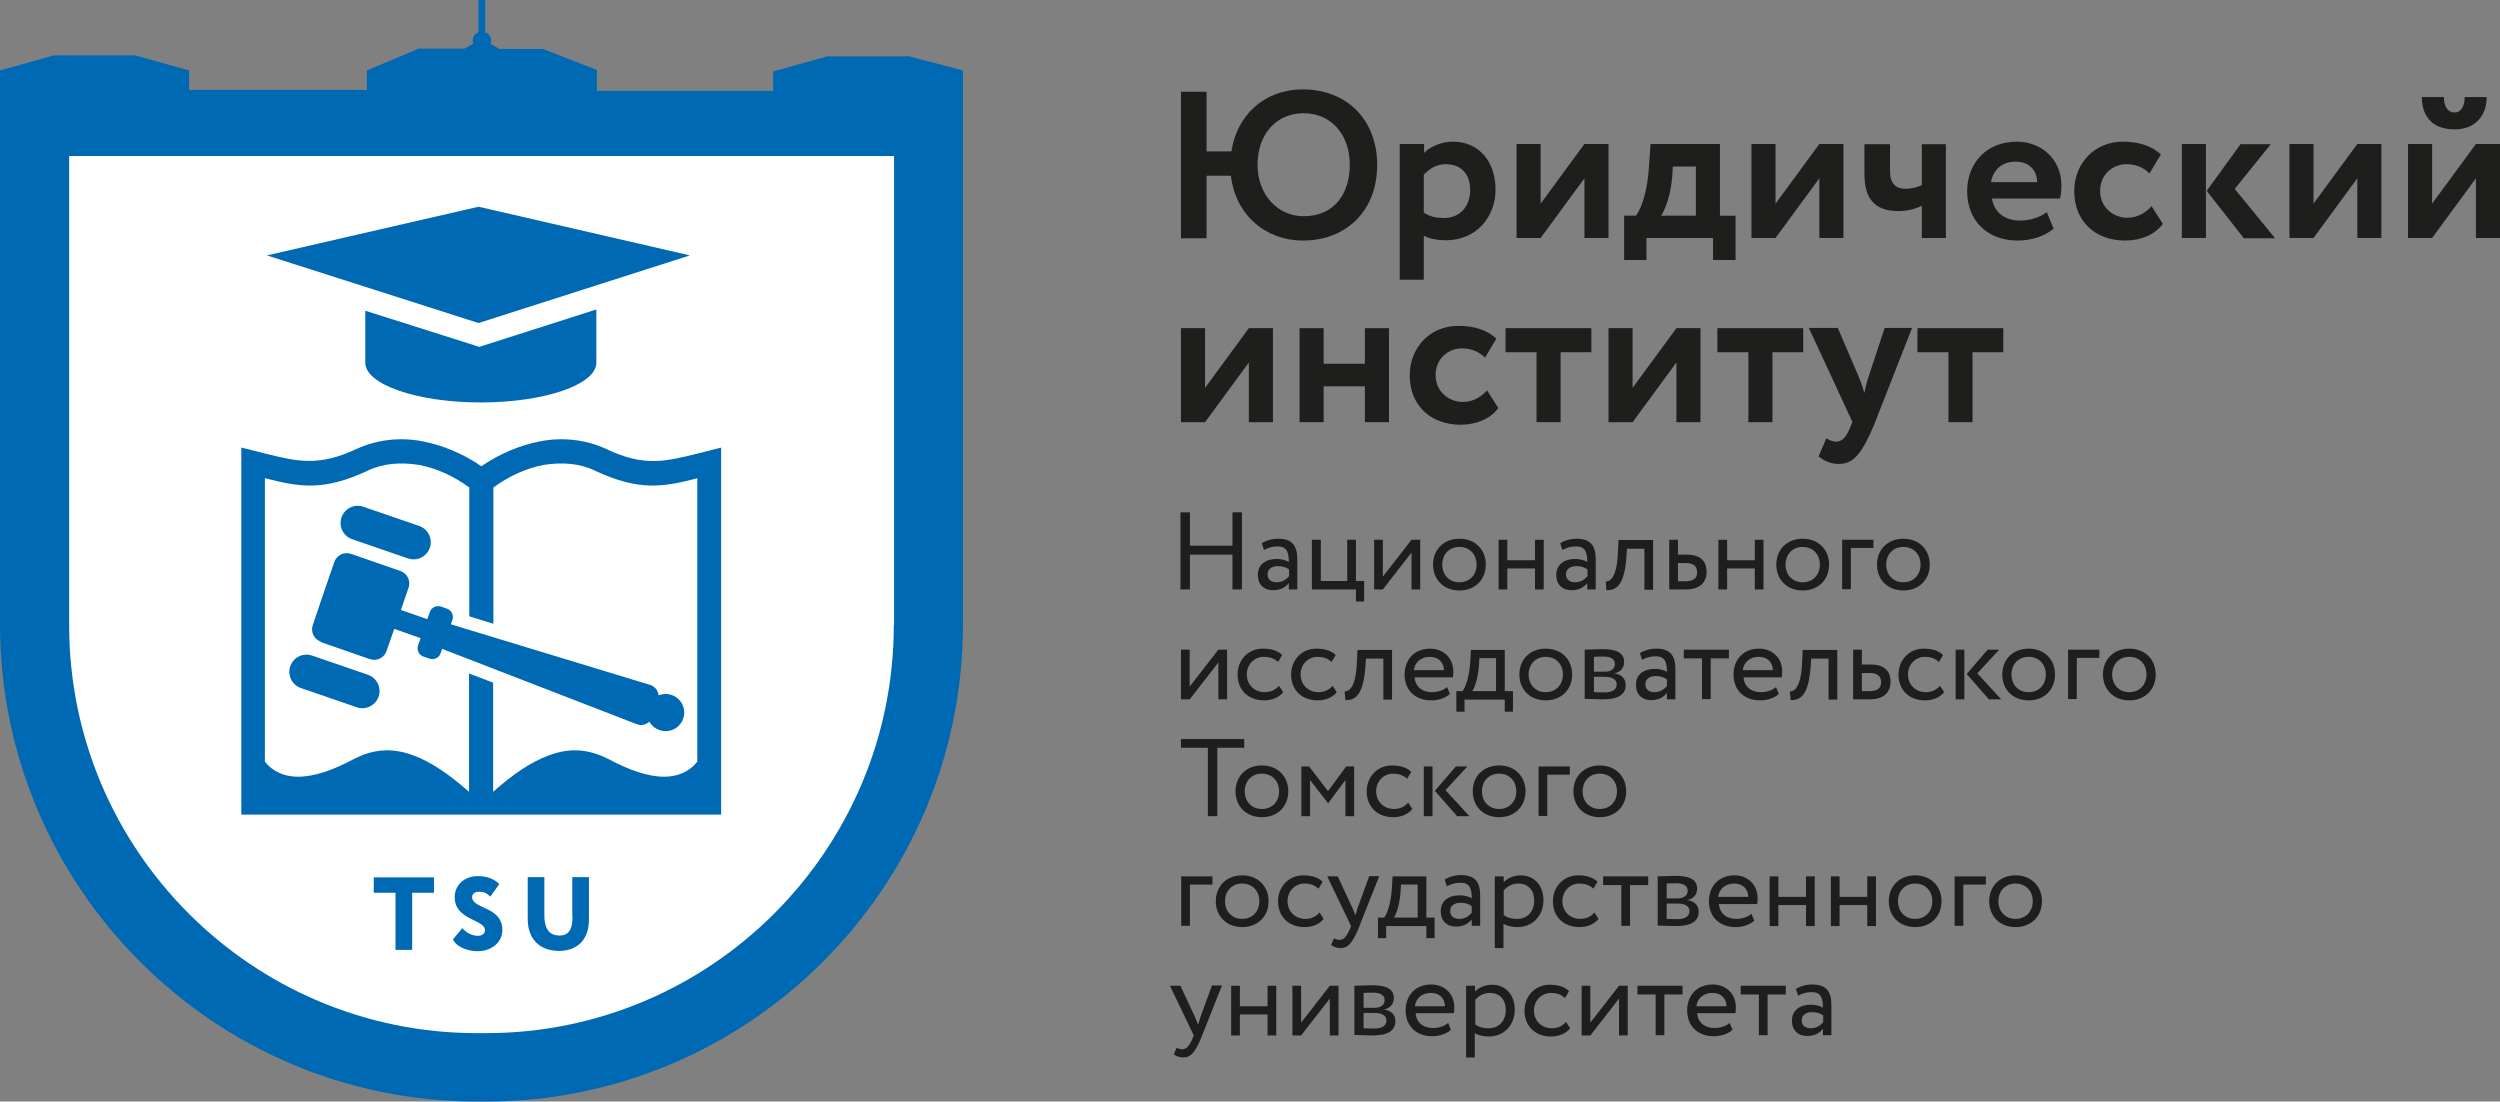 <?xml version="1.0" encoding="UTF-8"?> <svg xmlns="http://www.w3.org/2000/svg" id="_Слой_6" data-name="Слой 6" viewBox="0 0 97.59 43"><rect x="0" y="0" width="97.59" height="43" fill="#808080" stroke="none"/><defs><style> .cls-1 { fill: #fff; } .cls-2 { fill: #0069b4; } .cls-3 { fill: #1e1f1d; } </style></defs><path class="cls-1" d="M36.93,24.66c0,9.7-8.01,17.59-17.85,17.59h-.39C8.84,42.25.84,34.36.84,24.66V4.42h36.09v20.24Z"></path><g><g><path class="cls-2" d="M35.45,2.2h-3.16l-2.11.59v.76h-6.88v-.82l-2.11-.82h-1.7l-.35-.2s.03-.06.03-.12c0-.15-.09-.29-.23-.32V0h-.26v1.26c-.15.06-.23.18-.23.32,0,.03,0,.09.03.12l-.35.2h-1.79l-2.02.85v.76h-6.94v-.76l-2.11-.59h-3.16l-2.11.59v21.63c0,10.24,8.34,18.62,18.62,18.62h.35c10.24,0,18.62-8.34,18.62-18.62V2.75l-2.14-.56ZM34.89,24.41c0,8.78-7.14,15.92-15.92,15.92h-.35c-8.78,0-15.92-7.14-15.92-15.92V6.09h32.2v18.32Z"></path><path class="cls-2" d="M14.26,14.16c0,.85,2.02,1.55,4.51,1.55s4.51-.7,4.51-1.55v-2.08l-4.57,1.46-4.45-1.41v2.02Z"></path><polygon class="cls-2" points="26.93 9.97 18.68 8.07 10.42 9.97 18.68 12.61 26.93 9.97"></polygon><path class="cls-2" d="M12.51,25.06l1.93.67c.27.09.56-.05.65-.32l.3-.86,1.03.36-.1.28c-.06.18.03.38.21.44l.23.08c.18.06.38-.03.44-.21l.06-.17,7.6,2.94c.17.07.36.02.49-.1.08.15.22.27.4.33.38.13.79-.07.92-.45s-.07-.79-.45-.92c-.17-.06-.35-.05-.51.01-.02-.18-.14-.34-.32-.4l-7.79-2.37.06-.17c.06-.18-.03-.38-.21-.44l-.23-.08c-.18-.06-.38.03-.44.21l-.1.28-1.03-.36.3-.87c.09-.27-.05-.56-.32-.65l-1.93-.67c-.27-.09-.56.05-.65.32l-.3.87h0l-.18.53-.36,1.06c-.09.27.05.56.32.65Z"></path><path class="cls-2" d="M11.75,26.86l2.18.75c.35.12.73-.07.85-.42.12-.35-.07-.73-.42-.85l-2.18-.75c-.35-.12-.73.07-.85.42-.12.35.07.73.42.85Z"></path><path class="cls-2" d="M13.75,21.05l2.18.75c.35.12.73-.07.85-.42.12-.35-.07-.73-.42-.85l-2.18-.75c-.35-.12-.73.07-.85.42-.12.35.07.73.42.85Z"></path><g><polygon class="cls-2" points="14.59 34.85 15.44 34.85 15.44 37.08 16.09 37.08 16.09 34.85 16.94 34.85 16.94 34.25 14.59 34.25 14.59 34.85"></polygon><path class="cls-2" d="M18.43,35.02c0-.13.1-.21.28-.21.21,0,.3.07.43.19l.35-.49c-.18-.19-.47-.31-.83-.31-.57,0-.91.38-.91.82,0,.91,1.18.86,1.18,1.29,0,.13-.1.22-.27.22-.2,0-.44-.09-.61-.3l-.37.44c.14.3.58.46.96.46.55,0,.97-.34.97-.83,0-.92-1.18-.81-1.18-1.28Z"></path><path class="cls-2" d="M22.35,35.78c0,.45-.12.74-.51.74-.45,0-.59-.34-.59-.78v-1.5h-.65v1.63c0,.83.51,1.25,1.23,1.25.61,0,1.16-.35,1.16-1.22v-1.66h-.65v1.53Z"></path></g><path class="cls-2" d="M28.16,17.47l-.91.23c-1.29.32-2.11.53-3.6-.18-.76-.35-1.67-.47-2.58-.29-.76.15-1.55.47-2.28.97-.73-.5-1.52-.82-2.28-.97-.91-.18-1.81-.06-2.58.29-1.49.7-2.31.5-3.6.18l-.91-.23v14.33h18.73v-14.33ZM10.36,18.67c1.35.35,2.28.5,3.98-.29.59-.29,1.29-.35,2.02-.23.64.12,1.32.41,1.96.88v5.03l.94.29v-5.32c.64-.47,1.32-.76,1.96-.88.73-.12,1.43-.06,2.02.23,1.7.79,2.63.64,3.98.29v11.06c-.32.41-.79.59-1.29.59-.64,0-1.38-.26-2.2-.7-.7-.35-1.43-.47-2.34-.12-.61.23-1.3.66-2.14,1.41v-4.26l-.94-.36v4.62c-.84-.74-1.53-1.18-2.14-1.41-.91-.35-1.64-.23-2.34.12-.82.44-1.55.7-2.2.7-.5,0-.97-.18-1.29-.59v-11.06ZM18.79,31.55h0,0s0,0,0,0Z"></path></g><g><path class="cls-3" d="M48.11,21.65h-1.66v1.36h-.37v-3.01h.37v1.3h1.66v-1.3h.37v3.01h-.37v-1.36Z"></path><path class="cls-3" d="M49.25,21.21c.17-.11.4-.18.65-.18.55,0,.74.29.74.79v1.19h-.33v-.25c-.12.15-.3.28-.62.28-.35,0-.59-.22-.59-.6,0-.4.31-.62.73-.62.15,0,.35.03.48.12,0-.36-.06-.61-.44-.61-.24,0-.38.06-.53.14l-.09-.28ZM50.32,22.48v-.25c-.12-.09-.27-.13-.43-.13-.21,0-.41.09-.41.32,0,.18.12.31.35.31.25,0,.4-.13.5-.25Z"></path><path class="cls-3" d="M51.22,21.07h.34v1.61h1.03v-1.61h.34v1.61h.32v.8h-.32v-.47h-1.72v-1.94Z"></path><path class="cls-3" d="M53.64,23.01v-1.94h.34v1.44l1.12-1.44h.34v1.94h-.34v-1.44l-1.12,1.44h-.34Z"></path><path class="cls-3" d="M56.97,21.03c.62,0,1.03.43,1.03,1.01s-.41,1.01-1.03,1.01-1.03-.43-1.03-1.01.41-1.01,1.03-1.01ZM56.97,22.73c.39,0,.67-.28.67-.69s-.28-.69-.67-.69-.67.28-.67.69.28.69.67.69Z"></path><path class="cls-3" d="M59.92,22.19h-1.08v.82h-.34v-1.94h.34v.8h1.08v-.8h.34v1.94h-.34v-.82Z"></path><path class="cls-3" d="M60.9,21.21c.17-.11.4-.18.65-.18.55,0,.74.29.74.79v1.19h-.33v-.25c-.12.15-.3.28-.62.28-.35,0-.59-.22-.59-.6,0-.4.31-.62.73-.62.15,0,.35.03.48.12,0-.36-.06-.61-.44-.61-.24,0-.38.06-.53.14l-.09-.28ZM61.97,22.48v-.25c-.12-.09-.27-.13-.43-.13-.21,0-.41.09-.41.32,0,.18.12.31.35.31.25,0,.4-.13.5-.25Z"></path><path class="cls-3" d="M64.19,21.42h-.68l-.02.33c-.09,1.1-.38,1.29-.78,1.29l-.03-.34c.15.01.42-.13.47-1.02l.03-.6h1.35v1.94h-.34v-1.59Z"></path><path class="cls-3" d="M65.16,21.07h.34v.58h.35c.59,0,.77.32.77.67s-.2.69-.81.69h-.65v-1.94ZM65.5,21.98v.71h.28c.34,0,.47-.12.47-.35s-.13-.36-.46-.36h-.29Z"></path><path class="cls-3" d="M68.5,22.19h-1.08v.82h-.34v-1.94h.34v.8h1.08v-.8h.34v1.94h-.34v-.82Z"></path><path class="cls-3" d="M70.37,21.03c.62,0,1.03.43,1.03,1.01s-.41,1.01-1.03,1.01-1.03-.43-1.03-1.01.41-1.01,1.03-1.01ZM70.37,22.73c.39,0,.67-.28.67-.69s-.28-.69-.67-.69-.67.28-.67.69.28.69.67.69Z"></path><path class="cls-3" d="M71.9,21.07h1.23v.32h-.88v1.61h-.34v-1.94Z"></path><path class="cls-3" d="M74.3,21.03c.62,0,1.03.43,1.03,1.01s-.41,1.01-1.03,1.01-1.03-.43-1.03-1.01.41-1.01,1.03-1.01ZM74.3,22.73c.39,0,.67-.28.67-.69s-.28-.69-.67-.69-.67.28-.67.69.28.69.67.69Z"></path><g><path class="cls-3" d="M46.1,27.3v-1.94h.34v1.44l1.12-1.44h.34v1.94h-.34v-1.44l-1.12,1.44h-.34Z"></path><path class="cls-3" d="M50.09,27.02c-.16.21-.45.32-.74.32-.62,0-1.04-.4-1.04-1.01,0-.56.41-1.01.98-1.01.31,0,.58.07.76.25l-.16.27c-.16-.15-.35-.2-.56-.2-.35,0-.66.28-.66.69s.31.69.7.69c.23,0,.43-.1.56-.25l.16.25Z"></path><path class="cls-3" d="M52.18,27.02c-.16.21-.45.32-.74.32-.62,0-1.04-.4-1.04-1.01,0-.56.41-1.01.98-1.01.31,0,.58.07.76.25l-.16.27c-.16-.15-.35-.2-.55-.2-.35,0-.66.28-.66.69s.31.69.7.69c.23,0,.43-.1.55-.25l.16.25Z"></path><path class="cls-3" d="M54,25.71h-.68l-.02.33c-.09,1.1-.38,1.29-.78,1.29l-.03-.34c.15.01.42-.13.47-1.02l.03-.6h1.35v1.94h-.34v-1.59Z"></path><path class="cls-3" d="M56.6,27.09c-.19.17-.47.25-.73.25-.63,0-1.04-.4-1.04-1.01,0-.56.36-1.01,1-1.01.5,0,.9.35.9.89,0,.09,0,.17-.02.23h-1.49c.03.37.3.58.68.58.25,0,.47-.09.59-.2l.11.27ZM55.2,26.16h1.17c-.02-.32-.22-.52-.56-.52-.35,0-.58.22-.62.52Z"></path><path class="cls-3" d="M56.85,26.98h.24c.13-.16.26-.57.3-1.1l.03-.51h1.32v1.61h.32v.8h-.32v-.47h-1.57v.47h-.32v-.8ZM57.46,26.98h.94v-1.29h-.65l-.02.32c-.04.49-.17.85-.26.97Z"></path><path class="cls-3" d="M60.34,25.32c.62,0,1.03.43,1.03,1.01s-.41,1.01-1.03,1.01-1.03-.43-1.03-1.01.41-1.01,1.03-1.01ZM60.34,27.02c.39,0,.67-.28.67-.69s-.28-.69-.67-.69-.67.28-.67.69.28.69.67.69Z"></path><path class="cls-3" d="M61.87,25.36c.17,0,.42-.02.7-.02.54,0,.83.15.83.5,0,.23-.15.41-.39.44h0c.31.06.45.22.45.46,0,.37-.29.56-.89.56-.24,0-.53-.02-.71-.02v-1.94ZM62.22,25.64v.58h.43c.23,0,.39-.11.39-.3,0-.21-.19-.29-.44-.29-.15,0-.3,0-.38.01ZM62.22,26.43v.59c.1,0,.24.01.4.01.32,0,.49-.11.49-.31s-.17-.3-.48-.3h-.41Z"></path><path class="cls-3" d="M64.01,25.5c.17-.11.4-.18.65-.18.55,0,.74.29.74.79v1.19h-.33v-.25c-.12.15-.3.28-.62.28-.35,0-.59-.22-.59-.6,0-.4.31-.62.73-.62.15,0,.35.03.48.12,0-.36-.06-.61-.44-.61-.24,0-.38.06-.53.14l-.09-.28ZM65.07,26.77v-.25c-.12-.09-.27-.13-.43-.13-.21,0-.41.09-.41.32,0,.18.12.31.35.31.25,0,.4-.13.5-.25Z"></path><path class="cls-3" d="M65.73,25.36h1.76v.34h-.71v1.59h-.34v-1.59h-.71v-.34Z"></path><path class="cls-3" d="M69.44,27.09c-.19.17-.47.25-.73.25-.63,0-1.04-.4-1.04-1.01,0-.56.36-1.01,1-1.01.5,0,.9.35.9.89,0,.09,0,.17-.02.23h-1.49c.03.37.3.58.68.58.25,0,.47-.09.59-.2l.11.27ZM68.04,26.16h1.17c-.02-.32-.22-.52-.56-.52-.35,0-.58.22-.62.52Z"></path><path class="cls-3" d="M71.38,25.71h-.68l-.02.33c-.09,1.1-.38,1.29-.78,1.29l-.03-.34c.15.01.42-.13.47-1.02l.03-.6h1.35v1.94h-.34v-1.59Z"></path><path class="cls-3" d="M72.34,25.36h.34v.58h.35c.59,0,.77.32.77.67s-.2.69-.81.69h-.65v-1.94ZM72.68,26.27v.71h.28c.34,0,.47-.12.47-.35s-.13-.36-.46-.36h-.29Z"></path><path class="cls-3" d="M75.89,27.02c-.16.21-.45.32-.74.32-.62,0-1.04-.4-1.04-1.01,0-.56.41-1.01.98-1.01.31,0,.58.07.76.25l-.16.27c-.16-.15-.35-.2-.55-.2-.35,0-.66.28-.66.69s.31.69.7.69c.23,0,.43-.1.55-.25l.16.25Z"></path><path class="cls-3" d="M76.34,25.36h.34v1.94h-.34v-1.94ZM77.19,26.29l.93,1.01h-.48l-.87-.99.82-.95h.45l-.85.92Z"></path><path class="cls-3" d="M79.19,25.32c.62,0,1.03.43,1.03,1.01s-.41,1.01-1.03,1.01-1.03-.43-1.03-1.01.41-1.01,1.03-1.01ZM79.19,27.02c.39,0,.67-.28.67-.69s-.28-.69-.67-.69-.67.28-.67.69.28.69.67.69Z"></path><path class="cls-3" d="M80.72,25.36h1.23v.32h-.88v1.61h-.34v-1.94Z"></path><path class="cls-3" d="M83.12,25.32c.62,0,1.03.43,1.03,1.01s-.41,1.01-1.03,1.01-1.03-.43-1.03-1.01.41-1.01,1.03-1.01ZM83.12,27.02c.39,0,.67-.28.67-.69s-.28-.69-.67-.69-.67.28-.67.69.28.69.67.69Z"></path></g><g><path class="cls-3" d="M46.1,28.85h2.47v.34h-1.05v2.67h-.37v-2.67h-1.05v-.34Z"></path><path class="cls-3" d="M49.26,29.88c.62,0,1.03.43,1.03,1.01s-.41,1.01-1.03,1.01-1.03-.43-1.03-1.01.41-1.01,1.03-1.01ZM49.26,31.58c.39,0,.67-.28.67-.69s-.28-.69-.67-.69-.67.28-.67.69.28.69.67.69Z"></path><path class="cls-3" d="M50.79,29.92h.31l.74.96.71-.96h.31v1.94h-.34v-1.41l-.67.9h-.01l-.7-.9v1.41h-.34v-1.94Z"></path><path class="cls-3" d="M55.13,31.58c-.16.21-.45.32-.74.32-.62,0-1.04-.4-1.04-1.01,0-.56.41-1.01.98-1.01.31,0,.58.07.76.25l-.16.27c-.16-.15-.35-.2-.55-.2-.35,0-.66.28-.66.69s.31.69.7.69c.23,0,.43-.1.55-.25l.16.25Z"></path><path class="cls-3" d="M55.58,29.92h.34v1.94h-.34v-1.94ZM56.43,30.85l.93,1.01h-.48l-.87-.99.82-.95h.45l-.85.92Z"></path><path class="cls-3" d="M58.52,29.88c.62,0,1.03.43,1.03,1.01s-.41,1.01-1.03,1.01-1.03-.43-1.03-1.01.41-1.01,1.03-1.01ZM58.52,31.58c.39,0,.67-.28.67-.69s-.28-.69-.67-.69-.67.28-.67.69.28.69.67.69Z"></path><path class="cls-3" d="M60.05,29.92h1.23v.32h-.88v1.61h-.34v-1.94Z"></path><path class="cls-3" d="M62.45,29.88c.62,0,1.03.43,1.03,1.01s-.41,1.01-1.03,1.01-1.03-.43-1.03-1.01.41-1.01,1.03-1.01ZM62.45,31.58c.39,0,.67-.28.67-.69s-.28-.69-.67-.69-.67.28-.67.69.28.69.67.69Z"></path></g><g><path class="cls-3" d="M46.1,34.21h1.23v.32h-.88v1.61h-.34v-1.94Z"></path><path class="cls-3" d="M48.49,34.17c.62,0,1.03.43,1.03,1.01s-.41,1.01-1.03,1.01-1.03-.43-1.03-1.01.41-1.01,1.03-1.01ZM48.49,35.87c.39,0,.67-.28.67-.69s-.28-.69-.67-.69-.67.28-.67.69.28.69.67.69Z"></path><path class="cls-3" d="M51.67,35.87c-.16.21-.45.32-.74.32-.62,0-1.04-.4-1.04-1.01,0-.56.41-1.01.98-1.01.31,0,.58.07.76.25l-.16.27c-.16-.15-.35-.2-.55-.2-.35,0-.66.28-.66.69s.31.69.7.69c.23,0,.43-.1.55-.25l.16.25Z"></path><path class="cls-3" d="M53.07,36.15c-.28.69-.46.86-.74.86-.15,0-.26-.05-.37-.12l.11-.26c.06.03.14.06.22.06.16,0,.28-.13.41-.44l.04-.1-.93-1.94h.41l.57,1.23c.04.1.08.19.12.29.03-.09.06-.19.09-.3l.45-1.23h.39l-.77,1.94Z"></path><path class="cls-3" d="M53.79,35.82h.24c.13-.16.26-.57.3-1.1l.03-.51h1.32v1.61h.32v.8h-.32v-.47h-1.57v.47h-.32v-.8ZM54.4,35.82h.94v-1.29h-.65l-.02.32c-.04.49-.17.85-.26.97Z"></path><path class="cls-3" d="M56.39,34.34c.17-.11.4-.18.65-.18.55,0,.74.29.74.79v1.19h-.33v-.25c-.12.15-.3.28-.62.28-.35,0-.59-.22-.59-.6,0-.4.31-.62.73-.62.15,0,.35.03.48.12,0-.36-.06-.61-.44-.61-.24,0-.38.06-.53.14l-.09-.28ZM57.45,35.62v-.25c-.12-.09-.27-.13-.43-.13-.21,0-.41.09-.41.32,0,.18.12.31.35.31.25,0,.4-.13.5-.25Z"></path><path class="cls-3" d="M58.36,34.21h.34v.23c.13-.15.39-.27.66-.27.55,0,.89.41.89.98s-.4,1.04-1.01,1.04c-.21,0-.41-.04-.55-.13v.95h-.34v-2.8ZM58.7,34.76v.96c.17.12.33.15.52.15.41,0,.67-.3.67-.71s-.23-.67-.63-.67c-.23,0-.44.12-.56.27Z"></path><path class="cls-3" d="M62.4,35.87c-.16.21-.45.32-.74.32-.62,0-1.04-.4-1.04-1.01,0-.56.41-1.01.98-1.01.31,0,.58.07.76.25l-.16.27c-.16-.15-.35-.2-.55-.2-.35,0-.66.28-.66.69s.31.69.7.69c.23,0,.43-.1.55-.25l.16.25Z"></path><path class="cls-3" d="M62.58,34.21h1.76v.34h-.71v1.59h-.34v-1.59h-.71v-.34Z"></path><path class="cls-3" d="M64.72,34.21c.17,0,.42-.02.7-.02.54,0,.83.15.83.5,0,.23-.15.41-.39.44h0c.31.06.45.22.45.46,0,.37-.29.56-.89.56-.24,0-.53-.02-.71-.02v-1.94ZM65.06,34.49v.58h.43c.23,0,.39-.11.39-.3,0-.21-.19-.29-.44-.29-.15,0-.3,0-.38.01ZM65.06,35.28v.59c.1,0,.24.01.4.01.32,0,.49-.11.49-.31s-.17-.3-.48-.3h-.41Z"></path><path class="cls-3" d="M68.48,35.94c-.19.17-.47.25-.73.25-.63,0-1.04-.4-1.04-1.01,0-.56.36-1.01,1-1.01.5,0,.9.35.9.89,0,.09,0,.17-.02.23h-1.49c.03.37.3.58.68.58.25,0,.47-.09.59-.2l.11.27ZM67.08,35.01h1.17c-.02-.32-.22-.52-.56-.52-.35,0-.58.22-.62.52Z"></path><path class="cls-3" d="M70.5,35.33h-1.08v.82h-.34v-1.94h.34v.8h1.08v-.8h.34v1.94h-.34v-.82Z"></path><path class="cls-3" d="M72.89,35.33h-1.08v.82h-.34v-1.94h.34v.8h1.08v-.8h.34v1.94h-.34v-.82Z"></path><path class="cls-3" d="M74.76,34.17c.62,0,1.03.43,1.03,1.01s-.41,1.01-1.03,1.01-1.03-.43-1.03-1.01.41-1.01,1.03-1.01ZM74.76,35.87c.39,0,.67-.28.67-.69s-.28-.69-.67-.69-.67.28-.67.69.28.69.67.69Z"></path><path class="cls-3" d="M76.29,34.21h1.23v.32h-.88v1.61h-.34v-1.94Z"></path><path class="cls-3" d="M78.68,34.17c.62,0,1.03.43,1.03,1.01s-.41,1.01-1.03,1.01-1.03-.43-1.03-1.01.41-1.01,1.03-1.01ZM78.68,35.87c.39,0,.67-.28.67-.69s-.28-.69-.67-.69-.67.28-.67.69.28.69.67.69Z"></path></g><g><path class="cls-3" d="M46.93,40.42c-.28.69-.46.86-.74.86-.15,0-.26-.05-.37-.12l.11-.26c.06.03.14.06.22.06.16,0,.28-.13.41-.44l.04-.1-.93-1.94h.41l.57,1.23c.04.1.08.19.12.29.03-.09.06-.19.09-.3l.45-1.23h.39l-.77,1.94Z"></path><path class="cls-3" d="M49.48,39.6h-1.08v.82h-.34v-1.94h.34v.8h1.08v-.8h.34v1.94h-.34v-.82Z"></path><path class="cls-3" d="M50.45,40.42v-1.94h.34v1.44l1.12-1.44h.34v1.94h-.34v-1.44l-1.12,1.44h-.34Z"></path><path class="cls-3" d="M52.88,38.48c.17,0,.42-.02.7-.02.54,0,.83.15.83.5,0,.23-.15.41-.39.44h0c.31.06.45.22.45.46,0,.37-.29.56-.89.56-.24,0-.53-.02-.71-.02v-1.94ZM53.23,38.76v.58h.43c.23,0,.39-.11.39-.3,0-.21-.19-.29-.44-.29-.15,0-.3,0-.38.01ZM53.23,39.55v.59c.1,0,.24.01.4.01.32,0,.49-.11.49-.31s-.17-.3-.48-.3h-.41Z"></path><path class="cls-3" d="M56.64,40.2c-.19.17-.47.25-.73.25-.63,0-1.04-.4-1.04-1.01,0-.56.36-1.01,1-1.01.5,0,.9.35.9.89,0,.09,0,.17-.02.23h-1.49c.03.37.3.58.68.58.25,0,.47-.09.59-.2l.11.27ZM55.24,39.28h1.17c-.02-.32-.22-.52-.56-.52-.35,0-.58.22-.62.52Z"></path><path class="cls-3" d="M57.24,38.48h.34v.23c.13-.15.39-.27.66-.27.55,0,.89.41.89.98s-.4,1.04-1.01,1.04c-.21,0-.41-.04-.55-.13v.95h-.34v-2.8ZM57.59,39.03v.96c.17.12.33.15.52.15.41,0,.67-.3.67-.71s-.23-.67-.63-.67c-.23,0-.44.12-.56.27Z"></path><path class="cls-3" d="M61.29,40.14c-.16.21-.45.32-.74.32-.62,0-1.04-.4-1.04-1.01,0-.56.41-1.01.98-1.01.31,0,.58.07.76.25l-.16.27c-.16-.15-.35-.2-.55-.2-.35,0-.66.28-.66.69s.31.69.7.69c.23,0,.43-.1.55-.25l.16.25Z"></path><path class="cls-3" d="M61.74,40.42v-1.94h.34v1.44l1.12-1.44h.34v1.94h-.34v-1.44l-1.12,1.44h-.34Z"></path><path class="cls-3" d="M63.92,38.48h1.76v.34h-.71v1.59h-.34v-1.59h-.71v-.34Z"></path><path class="cls-3" d="M67.63,40.2c-.19.17-.47.25-.73.25-.63,0-1.04-.4-1.04-1.01,0-.56.36-1.01,1-1.01.5,0,.9.35.9.89,0,.09,0,.17-.02.23h-1.49c.03.37.3.58.68.58.25,0,.47-.09.59-.2l.11.27ZM66.23,39.28h1.17c-.02-.32-.22-.52-.56-.52-.35,0-.58.22-.62.52Z"></path><path class="cls-3" d="M67.95,38.48h1.76v.34h-.71v1.59h-.34v-1.59h-.71v-.34Z"></path><path class="cls-3" d="M70.1,38.61c.17-.11.4-.18.65-.18.55,0,.74.29.74.79v1.19h-.33v-.25c-.12.15-.3.28-.62.28-.35,0-.59-.22-.59-.6,0-.4.31-.62.73-.62.15,0,.35.03.48.12,0-.36-.06-.61-.44-.61-.24,0-.38.06-.53.14l-.09-.28ZM71.17,39.89v-.25c-.12-.09-.27-.13-.43-.13-.21,0-.41.09-.41.32,0,.18.12.31.35.31.25,0,.4-.13.5-.25Z"></path></g></g><g><path class="cls-3" d="M46.1,3.58h1v2.33h.97c.21-1.4,1.27-2.42,2.79-2.42,1.7,0,2.9,1.17,2.9,2.95s-1.2,2.95-2.9,2.95c-1.45,0-2.63-.99-2.81-2.53h-.95v2.44h-1V3.58ZM50.89,8.44c1.2,0,1.8-.88,1.8-2.01,0-1.18-.73-2.01-1.8-2.01s-1.8.82-1.8,2.01.8,2.01,1.8,2.01Z"></path><path class="cls-3" d="M54.65,5.62h.94v.35c.23-.24.66-.44,1.13-.44,1.01,0,1.66.78,1.66,1.87s-.77,1.98-1.94,1.98c-.33,0-.64-.06-.86-.18v1.72h-.94v-5.3ZM55.58,6.81v1.49c.25.16.47.21.78.21.65,0,1.03-.47,1.03-1.09s-.34-1.01-.96-1.01c-.32,0-.61.15-.84.4Z"></path><path class="cls-3" d="M59.2,9.29v-3.67h.94v2.33l1.71-2.33h.94v3.67h-.94v-2.33l-1.71,2.33h-.94Z"></path><path class="cls-3" d="M63.39,8.42h.47c.26-.34.46-1.09.51-1.92l.06-.88h2.71v2.8h.61v1.73h-.88v-.86h-2.6v.86h-.87v-1.73ZM64.84,8.42h1.36v-1.92h-.9l-.02.38c-.07.78-.28,1.31-.44,1.54Z"></path><path class="cls-3" d="M68.37,9.29v-3.67h.94v2.33l1.71-2.33h.94v3.67h-.94v-2.33l-1.71,2.33h-.94Z"></path><path class="cls-3" d="M75.96,9.29h-.94v-1.26c-.23.12-.56.21-.91.21-.95,0-1.33-.51-1.33-1.44v-1.17h1v1.06c0,.46.22.68.6.68.24,0,.51-.07.64-.15v-1.59h.94v3.67Z"></path><path class="cls-3" d="M80.16,8.93c-.37.31-.89.46-1.4.46-1.18,0-1.97-.77-1.97-1.93,0-1.07.73-1.93,1.94-1.93.95,0,1.74.68,1.74,1.71,0,.23-.02.37-.06.51h-2.65c.08.55.52.86,1.1.86.45,0,.82-.16,1.04-.33l.27.66ZM77.72,7.11h1.8c0-.45-.3-.8-.84-.8s-.87.32-.96.8Z"></path><path class="cls-3" d="M84.42,8.75c-.31.42-.87.64-1.46.64-1.19,0-1.99-.77-1.99-1.93,0-1.07.78-1.93,1.9-1.93.6,0,1.13.16,1.48.5l-.44.74c-.28-.27-.58-.36-.91-.36-.52,0-1.02.4-1.02,1.04s.51,1.05,1.06,1.05c.4,0,.71-.19.95-.45l.44.69Z"></path><path class="cls-3" d="M85.17,5.62h.94v3.67h-.94v-3.67ZM87.23,7.37l1.58,1.93h-1.22l-1.45-1.85,1.32-1.82h1.18l-1.41,1.75Z"></path><path class="cls-3" d="M89.37,9.29v-3.67h.94v2.33l1.71-2.33h.94v3.67h-.94v-2.33l-1.71,2.33h-.94Z"></path><path class="cls-3" d="M94,9.29v-3.67h.94v2.33l1.71-2.33h.94v3.67h-.94v-2.33l-1.71,2.33h-.94ZM95.4,3.79c0,.3.11.6.42.6.28,0,.39-.29.39-.6h.86c0,.7-.42,1.26-1.25,1.26-.91,0-1.28-.55-1.28-1.26h.86Z"></path><g><path class="cls-3" d="M46.1,16.48v-3.67h.94v2.33l1.71-2.33h.94v3.67h-.94v-2.33l-1.71,2.33h-.94Z"></path><path class="cls-3" d="M53.28,15.08h-1.61v1.4h-.94v-3.67h.94v1.39h1.61v-1.39h.94v3.67h-.94v-1.4Z"></path><path class="cls-3" d="M58.48,15.94c-.31.42-.87.64-1.46.64-1.19,0-1.99-.77-1.99-1.93,0-1.07.78-1.93,1.9-1.93.6,0,1.13.16,1.48.5l-.44.74c-.28-.27-.58-.36-.91-.36-.52,0-1.02.4-1.02,1.04s.51,1.05,1.06,1.05c.4,0,.71-.19.95-.45l.44.69Z"></path><path class="cls-3" d="M58.77,12.81h3.35v.94h-1.2v2.73h-.94v-2.73h-1.21v-.94Z"></path><path class="cls-3" d="M62.79,16.48v-3.67h.94v2.33l1.71-2.33h.94v3.67h-.94v-2.33l-1.71,2.33h-.94Z"></path><path class="cls-3" d="M67.04,12.81h3.35v.94h-1.2v2.73h-.94v-2.73h-1.21v-.94Z"></path><path class="cls-3" d="M73.2,16.48c-.54,1.31-.88,1.63-1.42,1.63-.33,0-.58-.13-.79-.29l.3-.71c.1.06.24.13.38.13.24,0,.41-.19.56-.57l.08-.2-1.7-3.67h1.13l.86,2.01c.07.18.12.35.18.53.03-.17.07-.35.13-.54l.66-2h1.07l-1.44,3.67Z"></path><path class="cls-3" d="M74.85,12.81h3.35v.94h-1.2v2.73h-.94v-2.73h-1.21v-.94Z"></path></g></g></g></svg> 